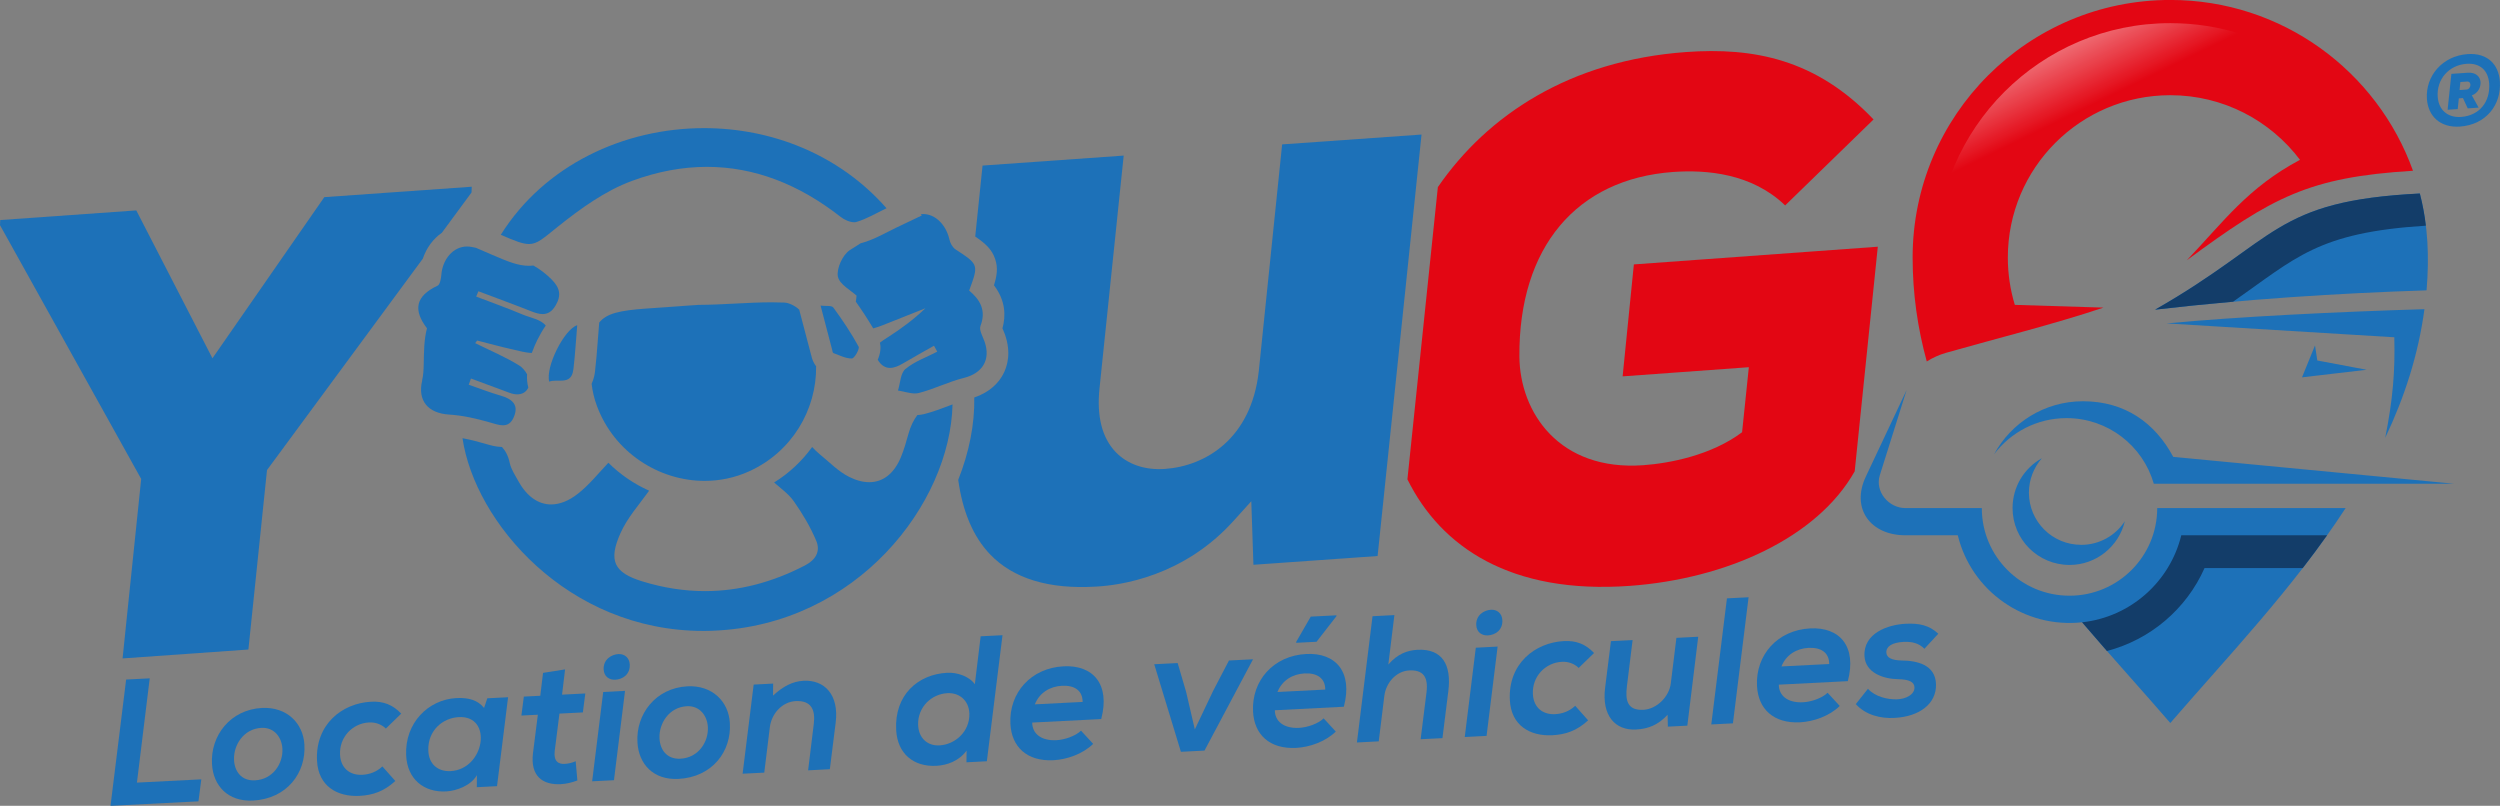<?xml version="1.0" encoding="UTF-8"?><svg id="Calque_2" xmlns="http://www.w3.org/2000/svg" xmlns:xlink="http://www.w3.org/1999/xlink" viewBox="0 0 576.38 185.78"><rect x="0" y="0" width="576.38" height="185.78" fill="#808080" stroke="none"/><defs><style>.cls-1{fill:url(#New_Gradient_Swatch_3);}.cls-1,.cls-2,.cls-3,.cls-4{fill-rule:evenodd;}.cls-5,.cls-3{fill:#e30613;}.cls-2{fill:#133d69;}.cls-4,.cls-6{fill:#1d71b8;}</style><linearGradient id="New_Gradient_Swatch_3" x1="467.07" y1="-8.86" x2="483.05" y2="23.85" gradientUnits="userSpaceOnUse"><stop offset="0" stop-color="#fff"/><stop offset="1" stop-color="#fff" stop-opacity="0"/></linearGradient></defs><g id="Calque_1-2"><g><g><path class="cls-4" d="M497.35,117.14c0,11.15-9.05,20.2-20.22,20.2s-20.22-9.03-20.22-20.2h-17.61c-3.87,0-7.07-3.81-5.91-7.56l6.18-19.65-9.4,19.95c-3.48,7.4,1.08,13.53,9.13,13.53h12.07c3.16,12.96,15.47,21.5,28.66,20.06,6.87,8.05,13.86,15.71,20.34,23.22,13.19-15.27,28.6-31.37,40.42-49.55h-43.43Zm36.38-37.5l-3,7.36,14.9-1.75-11.37-2.14-.53-3.47Zm25.23-8.36c-20.16,.61-42.82,1.71-59.47,3.28l52.52,3.2c.2,7.79-.31,14.21-2.1,23.19,4.42-9.29,7.64-19.14,9.05-29.68h0Zm-62.1,.12c20.2-2.38,41.9-3.79,62.59-4.46,.63-7.62,.37-14.88-1.55-22.32-33.81,1.71-32.55,10.54-61.04,26.78h0Zm-.31,40.13h69.28l-64.79-6.2c-4.24-7.93-11.23-12.82-20.81-12.82-8.87,0-16.55,4.95-20.5,12.23,3.83-5.07,9.88-8.34,16.71-8.34,9.56,0,17.61,6.38,20.12,15.12h0Zm-16.75,14.08c-6.64,0-12.03-5.38-12.03-12.02,0-3.04,1.14-5.83,3-7.95-4.04,2.24-6.77,6.54-6.77,11.5,0,7.24,5.87,13.11,13.13,13.11,6.2,0,11.39-4.3,12.76-10.09-2.14,3.3-5.85,5.46-10.09,5.46h0Z"/><path class="cls-2" d="M536.51,123.41h-33.61c-2.61,10.7-11.7,18.85-22.87,20.06,1.92,2.24,3.83,4.44,5.73,6.62,9.97-2.61,18.3-9.64,22.5-19.12h22.64c1.92-2.49,3.79-4.99,5.61-7.56h0Z"/><path class="cls-2" d="M514.84,69.56c14.59-10.17,19.51-15.96,44.45-17.53-.29-2.47-.75-4.93-1.39-7.42-33.81,1.71-32.55,10.54-61.04,26.78,5.89-.69,11.9-1.3,17.98-1.83h0Z"/></g><g><path class="cls-3" d="M440.96,59.39c0,8.4,1.18,16.37,3.26,23.95,1.36-.88,2.91-1.55,4.38-1.98,11.92-3.4,24.7-6.54,36.36-10.44l-20.44-.63c-1.04-3.44-1.61-7.09-1.61-10.9,0-20.69,16.77-37.44,37.46-37.44,12.21,0,23.07,5.85,29.9,14.9-12.07,6.42-17.63,14.29-26.09,23.15,19.73-14.53,28.03-19.16,52.14-20.63-8.23-22.95-30.16-39.38-55.95-39.38-32.82,0-59.41,26.6-59.41,59.39h0Z"/><path class="cls-1" d="M450.7,80.77c11.31-3.18,23.28-6.18,34.26-9.84l-20.44-.63c-1.04-3.44-1.61-7.09-1.61-10.9,0-20.69,16.77-37.44,37.46-37.44,12.21,0,23.07,5.85,29.9,14.9-12.07,6.42-17.63,14.29-26.09,23.15,18.14-13.37,26.62-18.34,46.59-20.2-7.85-20.18-27.45-34.47-50.41-34.47-29.86,0-54.07,24.19-54.07,54.05,0,7.6,1.57,14.82,4.4,21.38h0Z"/></g></g><path class="cls-6" d="M576.35,18.76c.38,5.38-3.16,9.99-9.19,10.42-4.57,.32-7.35-2.39-7.63-6.37-.37-5.22,3.52-9.92,9.38-10.34,4.59-.32,7.16,2.38,7.44,6.29Zm-8.94,8.2c4.23-.3,6.77-3.5,6.47-7.73-.21-2.94-2.06-4.74-5.2-4.52-4.09,.29-6.95,3.56-6.66,7.63,.21,2.96,2.25,4.84,5.39,4.62Zm2.47-4.97c2.75-.94,2.93-5.5-.96-5.22-1.33,.09-2.42,.17-3.75,.26l-.87,8.28,2.33-.16,.26-2.47,.95-.07,1.1,2.38,2.51-.18-1.56-2.82Zm-1.09-3.19c1.13-.08,.97,1.77-.16,1.85l-1.58,.11,.19-1.85,1.56-.11Z"/><g><path class="cls-5" d="M376.69,60.96l-2.59,25.81,29.1-2.11-1.56,14.99c-7.05,5.3-16.67,7.16-22.75,7.6-19.4,1.41-28.48-12.15-28.59-25.03-.18-25.27,13.22-40.96,35.42-42.57,7.73-.56,18.2,.33,25.85,7.71l20.38-19.82c-13.24-13.91-27.65-16.67-43.27-15.54-26.72,1.94-45.77,14.54-57.18,31.14l-7.02,67.37c7.74,15.62,23.82,26.56,51.32,24.56,22.2-1.61,43.16-11.07,51.8-26.4l5.33-51.79-56.23,4.08Z"/><path class="cls-6" d="M101.89,53.64l6.82-9.26,.05-1.33-33.99,2.4-25.79,37.15L31.42,48.51,.06,50.73l-.06,1.18,32.55,58.51-4.29,41.38,29.01-2.05,4.29-41.38,35.92-48.73c.85-2.52,2.41-4.61,4.42-6Z"/><path class="cls-6" d="M327.73,31.02l-32.13,2.27-5.39,52.32c-1.75,15.59-12.32,21.84-21.62,22.5-4.61,.33-8.63-1.05-11.34-3.86-3.19-3.32-4.45-8.32-3.74-14.87l5.56-53.51-32.54,2.3-1.69,16.36c2.31,1.58,3.87,2.94,4.62,5.26,.65,2,.39,3.8-.3,5.98,2.72,3.55,2.74,7.11,1.96,9.92,.03,.07,.06,.13,.08,.19,.15,.37,.33,.78,.49,1.22,1.48,4.2,.58,7.35-.45,9.25-.95,1.77-2.88,4.03-6.62,5.28,.12,6.19-1.2,12.69-3.7,19,1.02,7.37,3.47,13.13,7.35,17.18,5.35,5.59,13.56,8.08,24.39,7.43,5.7-.29,20.16-2.35,31.68-15.09l4.15-4.59,.49,14.65,28.63-2.02,10.13-97.17Z"/><path class="cls-6" d="M219.6,93.24c-.3,.11-.6,.22-.9,.34-1.78,.67-3.61,1.36-5.6,1.88-.51,.13-1.05,.2-1.6,.23-.9,1.18-1.58,2.62-2.07,4.38-.5,1.8-1.01,3.6-1.72,5.32-1.55,3.76-4.1,5.78-7.31,5.78-1.43,0-2.98-.4-4.64-1.23-2.5-1.25-4.55-3.41-6.76-5.2-.63-.51-1.2-1.1-1.76-1.68-2.35,3.26-5.31,6.03-8.77,8.18,1.67,1.45,3.38,2.68,4.53,4.31,2.02,2.86,3.85,5.94,5.2,9.17,.97,2.31-.05,4.31-2.57,5.62-7.52,3.91-15.21,5.94-23.09,5.94-4.76,0-9.58-.74-14.48-2.25-6.46-2-7.88-4.71-5-11.13,1.58-3.54,4.3-6.56,6.6-9.77-3.49-1.56-6.68-3.74-9.4-6.44-2.34,2.48-4.45,5.13-7.04,7.15-2.11,1.66-4.2,2.46-6.15,2.46-2.95,0-5.59-1.83-7.52-5.31-.76-1.38-1.71-2.77-2.03-4.27-.34-1.62-.97-2.78-1.79-3.67-1.43-.03-2.68-.4-3.79-.72l-.31-.09c-1.85-.54-3.49-.94-5-1.22,2.84,19.36,24.22,44.44,55.5,44.44,.76,0,1.53-.01,2.31-.05,33.21-1.3,54.65-29.38,55.17-52.16Z"/><path class="cls-6" d="M187,81.84v-.02c-.67-2.52-1.33-5.05-2.04-7.76l-.61-2.32-.09-.35c-.94-.88-2.35-1.59-3.44-1.63-.96-.04-1.92-.06-2.88-.06-5.63,0-11.26,.58-16.91,.59-4.02,.28-8.03,.56-12.05,.85-5.94,.43-9.14,1.07-10.83,3.24l-.08,1.01c-.09,1.12-.18,2.21-.26,3.28-.18,2.4-.36,4.68-.63,6.99-.08,.72-.29,1.76-.78,2.83,.2,1.75,.62,3.5,1.23,5.12,3.96,10.67,14.24,17.26,24.82,17.26,3.45,0,6.93-.7,10.23-2.19,9.85-4.44,15.59-14.13,15.48-24.23-.5-.64-.92-1.48-1.15-2.62Z"/><path class="cls-6" d="M193.18,63.75c.33,1.82,3.04,3.22,4.3,4.41-.03,.44-.1,.91-.17,1.39,1.51,2.13,2.84,4.18,4.01,6.16,.75-.18,1.51-.47,2.24-.75,3.27-1.28,6.53-2.59,9.79-3.89-2.7,2.59-5.65,4.76-8.73,6.73-.61,.4-1.23,.77-1.74,1.19,.22,1.05,.17,2.37-.52,3.95,.8,1.34,1.77,1.88,2.83,1.88,.91,0,1.89-.39,2.92-.99,2.39-1.41,4.81-2.75,7.23-4.12,.25,.46,.49,.91,.74,1.37-2.48,1.29-5.24,2.25-7.34,4-1.15,.96-1.17,3.26-1.71,4.96,1.29,.18,2.66,.67,3.91,.67,.32,0,.62-.03,.92-.11,3.53-.91,6.86-2.61,10.39-3.48,4.26-1.06,6.21-4.18,4.74-8.37-.42-1.19-1.3-2.67-.94-3.61,1.38-3.59-.11-6.06-2.61-8.15,2.22-6.03,2.2-5.99-3.15-9.5-.68-.45-1.22-1.44-1.4-2.27-.73-3.3-3.18-5.87-6.04-5.87-.19,0-.38,.03-.57,.06l.24,.27-5.98,2.85c-.62,.3-1.24,.61-1.9,.95-1.79,.92-3.63,1.86-5.77,2.49-.13,.04-.27,.06-.4,.09-.86,.52-1.71,1.06-2.55,1.61-1.65,1.08-3.08,4.23-2.75,6.09Z"/><path class="cls-6" d="M97.35,87.68c-1.14,4.69,1.31,7.59,6.19,7.9,3.2,.2,6.41,.94,9.5,1.84,1.03,.3,2.02,.63,2.9,.63,1.04,0,1.92-.45,2.54-1.93,1.21-2.89-.5-4.17-3.09-4.92-2.47-.71-4.88-1.66-7.32-2.5,.17-.48,.34-.95,.51-1.43,2.97,1.1,5.95,2.18,8.91,3.3,.62,.23,1.22,.35,1.76,.35,1.18,0,2.1-.55,2.56-1.58l-.02-.06c-.26-.96-.33-1.97-.27-3-.46-.82-1.12-1.59-1.77-1.99-3.23-2-6.78-3.49-10.2-5.18,.15-.2,.31-.4,.46-.6,2.77,.7,5.52,1.47,8.3,2.08,1.4,.31,2.93,.76,4.3,.78,.42-1.17,.89-2.22,1.29-3.03,.52-1.05,1.16-2.18,1.92-3.28-1.13-1.44-3.58-1.81-5.34-2.55-3.52-1.49-7.12-2.76-10.69-4.13,.17-.41,.34-.82,.51-1.23,4.09,1.55,8.2,3.04,12.26,4.65,.91,.36,1.76,.61,2.54,.61,1.14,0,2.14-.52,2.99-1.97,1.4-2.37,.99-4.11-.95-6.05-1.29-1.3-2.7-2.34-4.17-3.18-.33,.04-.67,.07-1.03,.07-2.48,0-4.85-.97-8.49-2.54l-3.75-1.62c-.33-.06-.66-.13-.99-.19-.35-.07-.7-.1-1.04-.1-3.21,0-5.63,2.97-5.91,6.47-.07,.9-.3,2.29-.87,2.56-5.13,2.41-5.66,5.61-2.45,9.83-.71,2.72-.69,5.48-.75,8.24-.03,1.26-.07,2.55-.37,3.77Z"/><path class="cls-6" d="M115.45,54.13c3.25,1.41,5.05,2.13,6.51,2.13,1.95,0,3.28-1.3,6.66-4,5.2-4.16,10.89-8.27,17.05-10.54,5.92-2.19,11.7-3.25,17.32-3.25,10.89,0,21.2,3.99,30.81,11.53,.81,.64,2.11,1.24,3.11,1.24,.2,0,.38-.02,.55-.07,2.37-.7,4.56-2.03,6.93-3.16-10.99-12.5-26.59-18.47-42.07-18.47-18.48,0-36.78,8.51-46.86,24.59Z"/><path class="cls-6" d="M189.19,70.47c.96,3.65,1.81,6.9,2.66,10.15,.07,.28,.11,.72,.28,.78,1.38,.5,2.8,1.25,4.19,1.25,.03,0,.05,0,.08,0,.58-.01,1.84-2.21,1.56-2.73-1.72-3.14-3.72-6.13-5.84-9.02-.38-.52-1.76-.29-2.93-.44Z"/><path class="cls-6" d="M126.63,87.99c.5-.2,1.07-.23,1.65-.23,.28,0,.57,0,.85,0,1.45,0,2.79-.2,3.08-2.68,.38-3.23,.57-6.48,.87-10.1-3,.93-7.36,9.63-6.45,13.01Z"/></g><g><path class="cls-6" d="M34.52,156.39l-2.95,24.04,14.84-.75-.65,5.07-20.28,1.03,3.6-29.11,5.44-.28Z"/><path class="cls-6" d="M70.18,171.65c.42,6.55-4.03,12.52-11.87,12.92-5.77,.29-9.14-3.42-9.43-8.37-.42-6.59,4.24-12.61,11.53-12.98,5.69-.29,9.48,3.49,9.77,8.43Zm-16.22,3.59c.13,2.6,1.69,4.83,4.82,4.67,4.2-.21,6.5-3.93,6.33-7.26-.13-2.64-1.87-4.99-4.83-4.84-4.12,.21-6.49,3.97-6.32,7.43Z"/><path class="cls-6" d="M91.14,180.05c-2.64,2.45-5.25,3.28-8.26,3.44-5.15,.26-9.5-2.25-9.79-8.1-.43-8.37,5.77-13.27,12.49-13.61,2.76-.14,4.95,.66,6.92,2.75l-3.54,3.44c-1.04-1.02-2.47-1.48-3.87-1.41-3.79,.19-6.9,3.37-6.69,7.45,.16,3.17,2.35,4.76,5.11,4.62,1.61-.08,3.27-.62,4.65-1.93l2.98,3.36Z"/><path class="cls-6" d="M112.36,160.99l4.78-.24-2.55,20.5-4.66,.24,.02-2.77c-1.44,2.47-4.74,3.59-7,3.74-5.23,.31-9.07-2.84-9.31-8.33-.34-7.42,5.09-12.86,11.6-13.19,2.84-.14,4.94,.49,6.36,2.28l.75-2.23Zm-13.61,11.93c.04,3.22,2.2,5.01,5.12,4.86,7.91-.4,9.84-12.86,1.93-12.45-3.79,.19-7.16,3.13-7.05,7.59Z"/><path class="cls-6" d="M133.12,179.94c-1.3,.48-2.6,.79-3.8,.85-4.25,.22-7.08-1.87-6.44-7.15l1.12-8.86-3.79,.19,.56-4.37,3.79-.19,.64-5.28,5.08-.8-.7,5.82,5.36-.27-.56,4.37-5.4,.27-1.09,8.61c-.29,2.41,.86,3.1,2.38,2.98,.78-.04,1.84-.3,2.45-.62l.39,4.44Z"/><path class="cls-6" d="M144.1,159.29l-2.55,20.59-5.03,.25,2.55-20.59,5.03-.26Zm-4.92-4.92c.08,1.61,1.28,2.42,2.68,2.34,1.73-.09,3.45-1.25,3.33-3.52-.08-1.61-1.28-2.46-2.6-2.39-1.65,.08-3.53,1.25-3.42,3.56Z"/><path class="cls-6" d="M168.27,166.66c.42,6.55-4.03,12.52-11.87,12.92-5.77,.29-9.14-3.42-9.43-8.37-.42-6.59,4.24-12.61,11.53-12.98,5.69-.29,9.48,3.49,9.77,8.43Zm-16.22,3.59c.13,2.6,1.69,4.83,4.82,4.67,4.2-.21,6.5-3.93,6.33-7.26-.13-2.64-1.87-4.99-4.83-4.84-4.12,.21-6.49,3.97-6.32,7.43Z"/><path class="cls-6" d="M186.31,177.61l1.31-10.73c.38-3.12-.48-5.43-4.19-5.24-3.09,.16-5.56,2.89-5.94,6.01l-1.29,10.48-4.99,.25,2.55-20.55,4.49-.23-.03,2.77c2.33-2.14,4.5-3.29,7.06-3.42,4.78-.24,8.18,3.18,7.39,9.62l-1.35,10.77-5.03,.26Z"/><path class="cls-6" d="M231.13,146.44l-3.61,29.07-4.7,.24,.03-2.69c-1.78,2.41-4.5,3.37-6.97,3.5-5.28,.27-8.99-2.81-9.27-8.29-.41-8,4.97-12.82,11.81-13.16,2.14-.11,5,.74,6.33,2.65l1.34-11.06,5.03-.25Zm-19.45,20.66c.07,2.97,2.07,4.9,4.91,4.75,3.55-.18,6.99-3.12,6.9-7.29-.07-2.97-2.23-4.89-5.04-4.75-3.63,.18-6.87,3.12-6.78,7.29Z"/><path class="cls-6" d="M237.98,166.59c0,2.52,2.03,4.24,5.58,4.06,1.85-.09,4.37-.93,5.67-2.19l2.8,3.04c-2.4,2.35-6.06,3.61-9.15,3.77-6.1,.31-9.66-3.06-9.93-8.38-.36-7.17,4.76-12.89,12.26-13.27,6.8-.35,10.79,4.12,8.68,12.16l-15.91,.81Zm11.62-4.76c0-2.65-1.89-3.87-4.78-3.72-2.72,.14-5.17,1.58-6.23,4.28l11.01-.56Z"/><path class="cls-6" d="M288.9,151.98l-11.2,21.07-5.44,.28-6.15-20.19,5.4-.27,1.95,6.64,2.01,8.66,4.22-8.89,3.65-7,5.57-.28Z"/><path class="cls-6" d="M309.83,162.94l-15.91,.81c0,2.52,2.03,4.24,5.58,4.06,1.86-.09,4.38-.93,5.67-2.19l2.8,3.04c-2.4,2.35-6.06,3.61-9.15,3.77-6.1,.31-9.66-3.06-9.93-8.38-.36-7.17,4.76-12.89,12.26-13.27,6.8-.35,10.79,4.12,8.68,12.16Zm-15.3-3.4l11.01-.56c-.01-2.64-1.89-3.87-4.78-3.72-2.72,.14-5.17,1.58-6.23,4.28Zm13.61-17.68l-5.94,.3-3.34,5.79-.03,.25,4.7-.24,4.58-5.89,.03-.21Z"/><path class="cls-6" d="M321.48,141.81l-1.4,11.4c2.11-2.46,4.42-3.28,6.73-3.4,5.77-.29,7.87,3.53,7.1,9.56l-1.35,10.81-5.03,.25,1.35-10.77c.47-3.74-.89-5.25-3.98-5.09-2.97,.15-5.35,2.79-5.74,5.87l-1.29,10.48-5.03,.26,3.6-29.11,5.03-.26Z"/><path class="cls-6" d="M345.28,149.07l-2.55,20.59-5.03,.26,2.55-20.59,5.03-.26Zm-4.92-4.92c.08,1.61,1.28,2.42,2.68,2.34,1.73-.09,3.45-1.25,3.33-3.52-.08-1.61-1.28-2.46-2.6-2.39-1.65,.08-3.53,1.25-3.42,3.56Z"/><path class="cls-6" d="M366.15,166.07c-2.64,2.45-5.25,3.28-8.26,3.44-5.15,.26-9.5-2.25-9.79-8.1-.43-8.37,5.77-13.27,12.49-13.61,2.76-.14,4.95,.66,6.92,2.75l-3.54,3.44c-1.04-1.02-2.47-1.49-3.87-1.41-3.79,.19-6.9,3.37-6.69,7.45,.16,3.17,2.35,4.76,5.11,4.62,1.61-.08,3.27-.62,4.65-1.93l2.98,3.36Z"/><path class="cls-6" d="M376.4,147.57l-1.32,10.73c-.38,3.12,.08,5.53,3.79,5.35,3.09-.16,5.96-2.99,6.34-6.11l1.29-10.48,5.03-.26-2.51,20.5-4.49,.23-.06-2.73c-2.2,2.34-4.42,3.24-7.27,3.39-4.86,.25-7.93-3.23-7.14-9.6l1.35-10.77,4.99-.25Z"/><path class="cls-6" d="M403.14,137.7l-3.61,29.07-4.99,.25,3.61-29.07,4.99-.25Z"/><path class="cls-6" d="M410.11,157.85c0,2.52,2.03,4.24,5.58,4.06,1.86-.09,4.38-.93,5.67-2.19l2.8,3.04c-2.4,2.35-6.06,3.61-9.15,3.77-6.1,.31-9.66-3.06-9.93-8.38-.36-7.17,4.76-12.89,12.26-13.27,6.8-.35,10.79,4.12,8.68,12.16l-15.91,.81Zm11.62-4.76c-.01-2.64-1.89-3.87-4.78-3.72-2.72,.14-5.17,1.58-6.23,4.28l11.01-.56Z"/><path class="cls-6" d="M443.66,149.57c-1.26-1.3-2.85-1.67-4.79-1.58-2.6,.13-4.04,1.03-3.97,2.48,.06,1.11,1.16,1.76,3.52,1.81,3.47,.03,7.82,.92,7.93,5.51,.1,4.46-3.8,7.42-9.53,7.72-3.21,.2-6.69-.65-8.96-3.18l2.8-3.53c1.62,1.82,4.51,2.5,6.69,2.43,2.02-.06,4.12-1.08,4.03-2.81-.06-1.2-1.25-1.8-3.81-1.83-3.47-.07-7.47-1.52-7.71-5.27-.31-5.36,5.42-7.3,9.46-7.51,3.17-.16,5.47,.34,7.56,2.3l-3.21,3.47Z"/></g></g></svg>